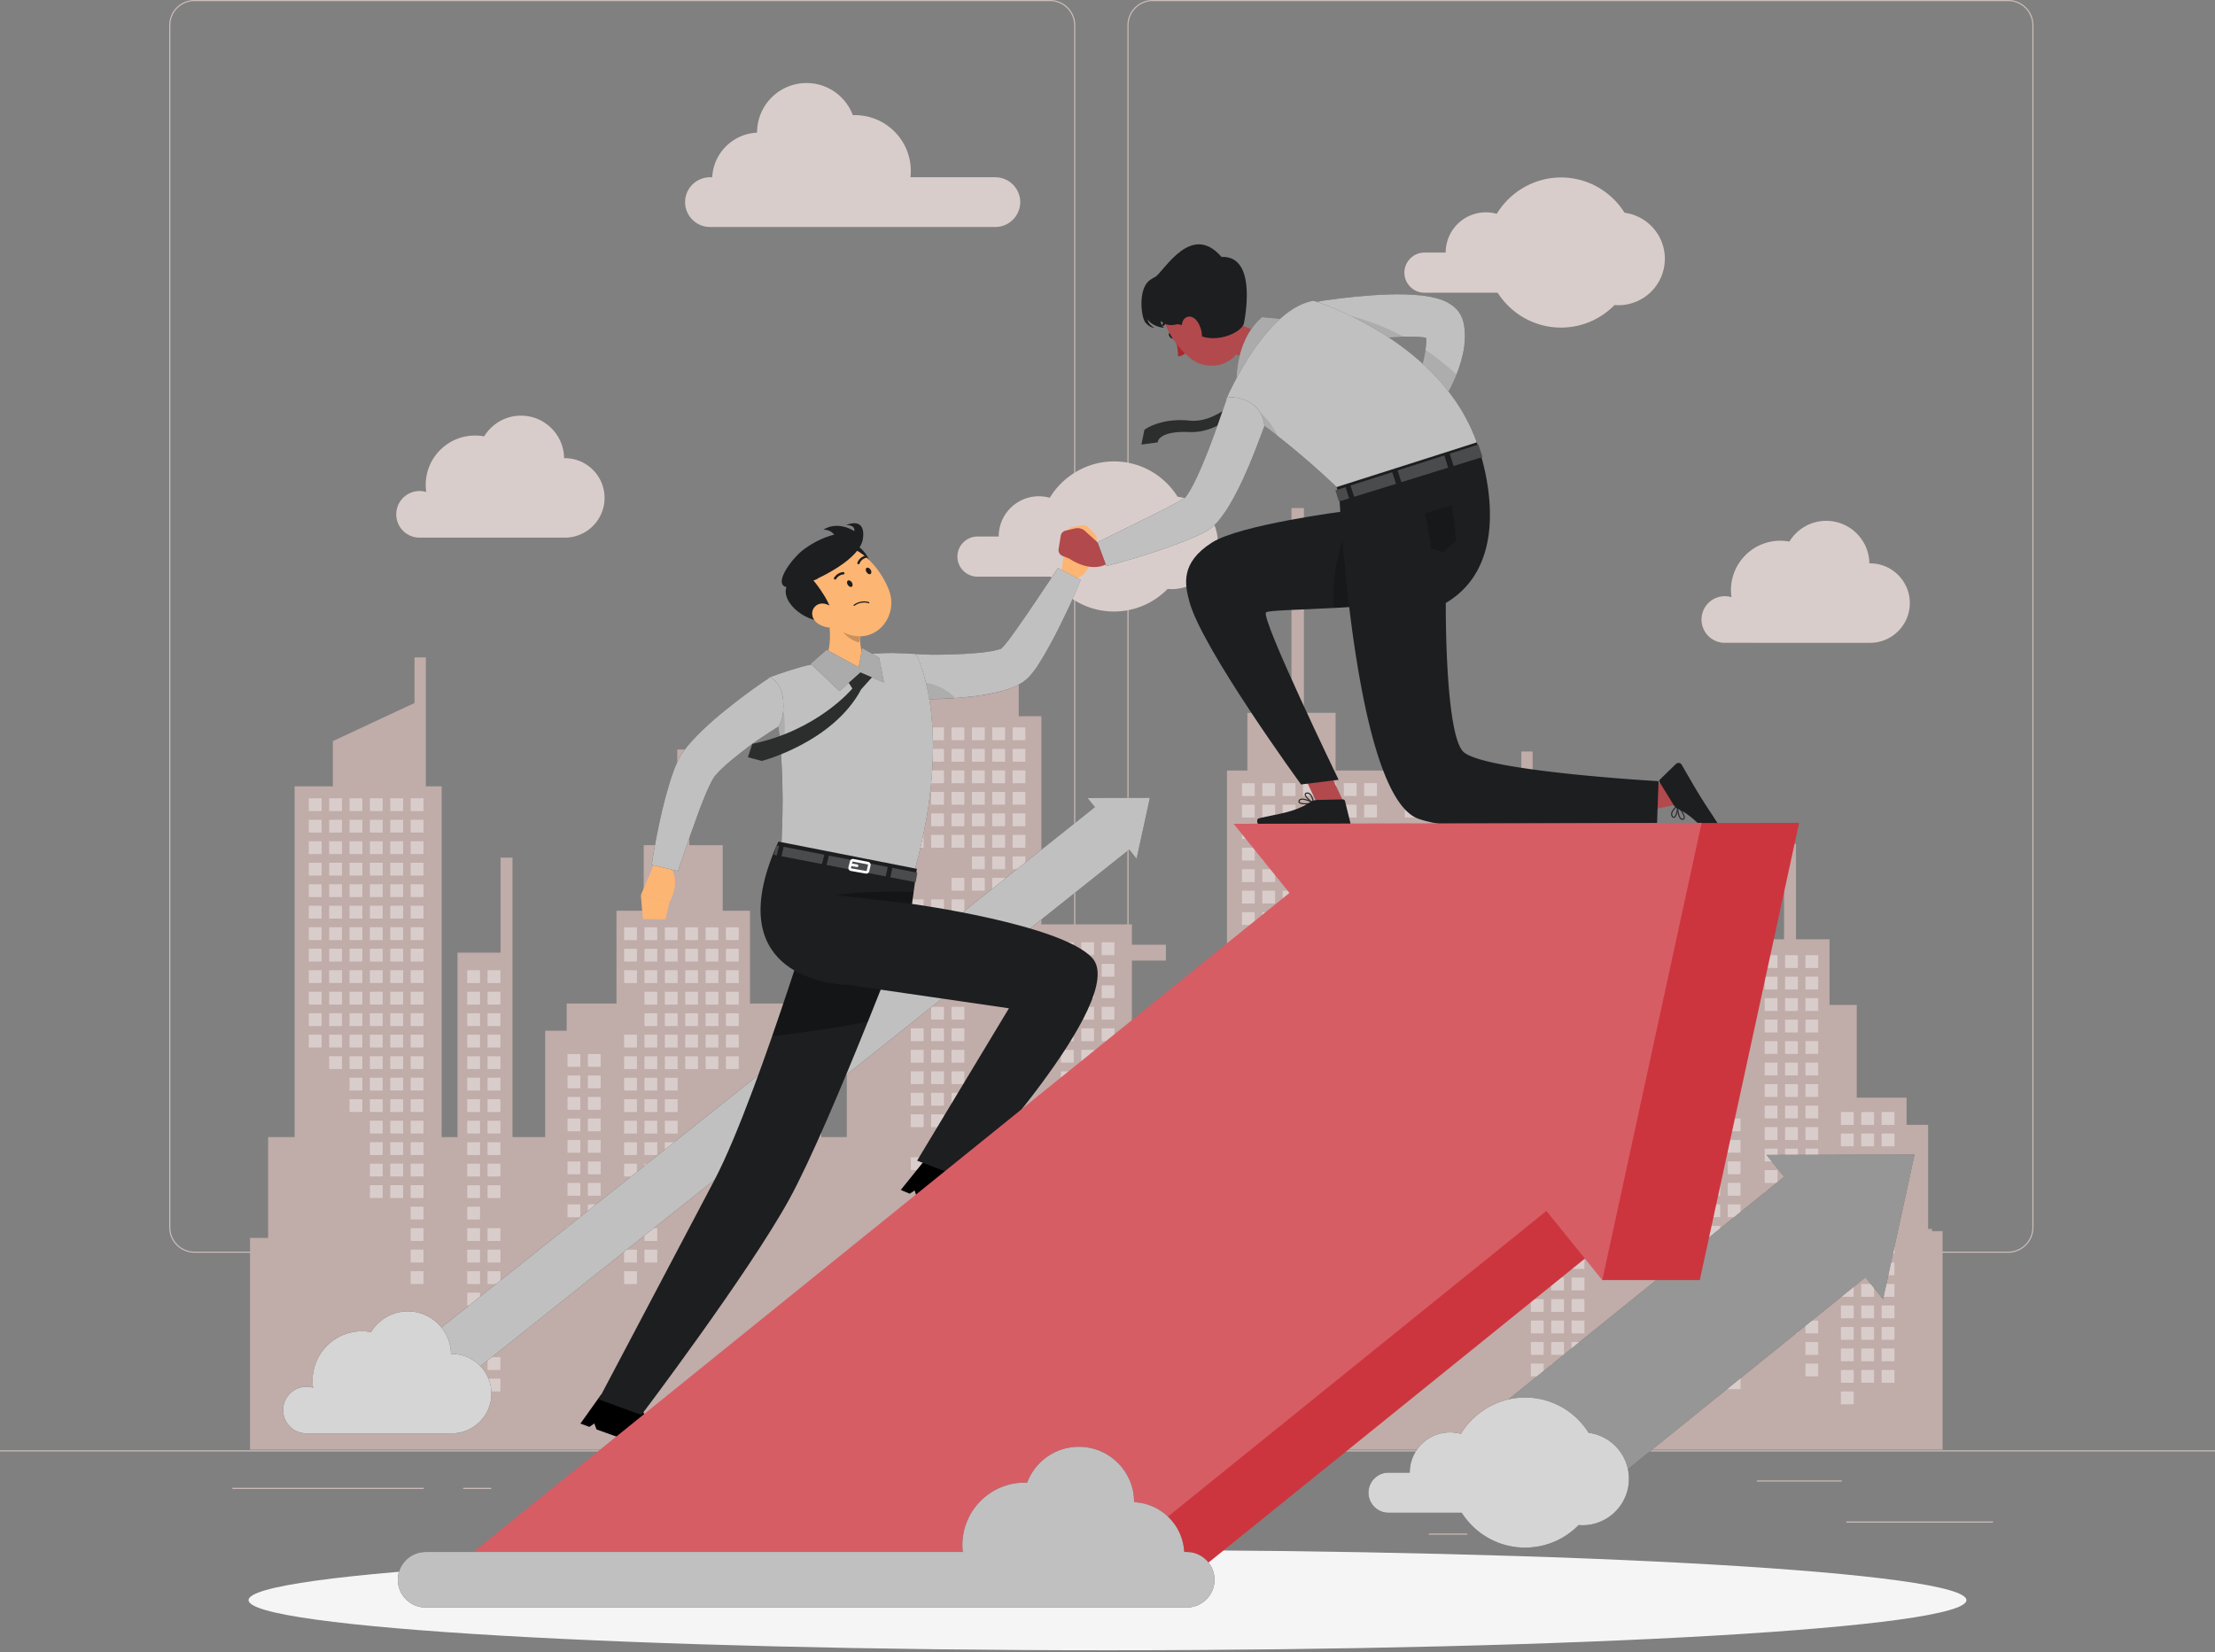 <svg width="500" height="373" viewBox="0 0 500 373" fill="none" xmlns="http://www.w3.org/2000/svg"><rect x="0" y="0" width="500" height="373" fill="#808080" stroke="none"/><g clip-path="url(#a)"><path d="M500 327.45H0v.25h500zm-50.101 16.09h-33.12v.25h33.12zm-118.68 2.72h-8.69v.25h8.69zm84.561-12h-19.19v.25h19.19zm-320.13 1.68H52.46v.25h43.19zm15.241 0h-6.33v.25h6.33zm114.26 4.22h-93.68v.25h93.68zm11.858-57.31h-193.1c-3.15 0-5.71-2.56-5.71-5.71V5.71A5.716 5.716 0 0 1 43.91 0h193.1c3.15 0 5.71 2.56 5.71 5.71v271.43c0 3.15-2.56 5.71-5.71 5.71M43.909.25c-3.01 0-5.46 2.45-5.46 5.46v271.43c0 3.01 2.45 5.46 5.46 5.46h193.1c3.01 0 5.46-2.45 5.46-5.46V5.71c0-3.01-2.45-5.46-5.46-5.46zm409.401 282.6h-193.1c-3.15 0-5.71-2.56-5.71-5.71V5.71c0-3.15 2.56-5.71 5.71-5.71h193.1c3.15 0 5.71 2.56 5.71 5.71v271.43c0 3.15-2.56 5.71-5.71 5.71M260.21.25c-3.01 0-5.46 2.45-5.46 5.46v271.43c0 3.01 2.45 5.46 5.46 5.46h193.1c3.01 0 5.46-2.45 5.46-5.46V5.71c0-3.01-2.45-5.46-5.46-5.46z" fill="#CCBDBA"/><path d="M384.09 139.88a5.26 5.26 0 0 1 6.77-5.04c-.08-.53-.12-1.07-.12-1.61 0-6.15 4.99-11.14 11.14-11.14.7 0 1.39.07 2.05.19 1.71-2.8 4.79-4.68 8.31-4.68 5.33 0 9.66 4.28 9.74 9.6h.16c4.95 0 8.97 4.02 8.97 8.97s-4.02 8.97-8.97 8.97H389.2a5.254 5.254 0 0 1-5.11-5.25zM89.45 116.13a5.26 5.26 0 0 1 6.77-5.04c-.08-.53-.12-1.07-.12-1.61 0-6.15 4.989-11.14 11.139-11.14.7 0 1.39.07 2.05.19 1.71-2.8 4.79-4.68 8.31-4.68 5.33 0 9.66 4.28 9.74 9.6h.16c4.95 0 8.97 4.02 8.97 8.97s-4.02 8.97-8.97 8.97h-32.94a5.254 5.254 0 0 1-5.11-5.25zm135.24-76.11h-19.17c.05-.46.08-.93.08-1.4 0-6.97-5.65-12.62-12.62-12.62-.15 0-.31.02-.46.02-1.58-4.24-5.66-7.27-10.45-7.27-6.17 0-11.17 5-11.17 11.17v.03c-5.47.26-9.85 4.62-10.13 10.08h-.51c-3.09 0-5.61 2.53-5.61 5.61s2.53 5.61 5.61 5.61h64.43c3.09 0 5.61-2.53 5.61-5.61s-2.52-5.61-5.61-5.61zm142.03 8.02c-3-4.78-8.3-7.97-14.35-7.97s-11.53 3.3-14.5 8.21c-.78-.22-1.6-.34-2.45-.34a9.08 9.08 0 0 0-9.08 9.08v.01h-4.79c-2.49 0-4.53 2.04-4.53 4.53s2.04 4.53 4.53 4.53h16.52c3.01 4.72 8.28 7.87 14.29 7.87 4.74 0 9.03-1.95 12.1-5.09.29.02.57.04.86.04 5.79 0 10.49-4.69 10.49-10.49 0-5.32-3.96-9.7-9.1-10.38zm-100.901 64.11c-3-4.78-8.3-7.97-14.35-7.97s-11.53 3.3-14.5 8.21c-.78-.22-1.6-.34-2.45-.34a9.08 9.08 0 0 0-9.08 9.08v.01h-4.79c-2.49 0-4.53 2.04-4.53 4.53s2.04 4.53 4.53 4.53h16.52c3.01 4.72 8.28 7.87 14.29 7.87 4.74 0 9.03-1.95 12.1-5.09.29.02.57.04.86.04 5.79 0 10.49-4.69 10.49-10.49 0-5.32-3.96-9.7-9.1-10.38z" fill="#D9CDCB"/><path d="M56.44 327.3v-47.8h4.08v-22.77h5.98v-79.18h8.64v-10.22l18.43-8.6v-10.3h2.56v29.12h3.57v79.18h3.579v-41.64h9.71v-21.45h2.7v63.09h7.38v-24.01h4.85v-6.13h11.24v-20.95h6.15v-14.81h7.57v-21.59h2.7v21.59h7.56v14.81h6.16v20.95h11.24v6.13h4.85v24.01h5.76v-30.14h11.24v-64.88h3.57v-7.15h24.01v7.15h5.11v47h20.43v4.6h7.67v3.57h-7.67v18.39h21.46v-61.3h4.6v-13.03h9.96v-46.23h2.81v46.23h7.15v13.03h41.93v-4.29h2.55v29.12h3.58v.51h2.15v29.12h3.57v7.92h7.56v-21.46h2.71v51.09h3.01v-21.46h2.71v33.46h1.65v-24.01h4.85v-6.13h11.24V226.9h6.16v-14.82h7.56V190.5h2.7v21.58h7.57v14.82h6.15v20.94h11.24v6.13h4.86v23.5h.87v.51h2.4v49.32z" fill="#C0ACA8"/><path d="M320.019 176.829h-2.89v2.89h2.89zm0 4.86h-2.89v2.89h2.89zm0 19.411h-2.89v2.89h2.89zm0 4.849h-2.89v2.89h2.89zm0 4.861h-2.89v2.9h2.89zm0 14.559h-2.89v2.89h2.89zm0 4.851h-2.89v2.9h2.89zm-4.6-33.971h-2.89v2.9h2.89zm0 4.851h-2.89v2.89h2.89zm0 4.849h-2.89v2.89h2.89zm0 4.861h-2.89v2.9h2.89zm0 4.849h-2.89v2.9h2.89zm0 9.71h-2.89v2.89h2.89zm0 4.851h-2.89v2.9h2.89zm-4.599-53.391h-2.89v2.89h2.89zm0 4.86h-2.89v2.89h2.89zm0 4.85h-2.89v2.9h2.89zm0 4.851h-2.89v2.9h2.89zm0 4.859h-2.89v2.9h2.89zm0 4.851h-2.89v2.89h2.89zm0 4.849h-2.89v2.89h2.89zm0 4.861h-2.89v2.9h2.89zm0 4.849h-2.89v2.9h2.89zm0 4.851h-2.89v2.9h2.89zm0 9.71h-2.89v2.9h2.89zm-4.59-53.391h-2.89v2.89h2.89zm0 4.86h-2.89v2.89h2.89zm0 4.85h-2.89v2.9h2.89zm0 4.851h-2.89v2.9h2.89zm0 4.859h-2.89v2.9h2.89zm0 4.851h-2.89v2.89h2.89zm0 4.849h-2.89v2.89h2.89zm0 43.681h-2.89v2.89h2.89zm-4.602-72.801h-2.89v2.89h2.89zm0 4.86h-2.89v2.89h2.89zm0 4.85h-2.89v2.9h2.89zm0 4.851h-2.89v2.9h2.89zm0 4.859h-2.89v2.9h2.89zm0 4.851h-2.89v2.89h2.89zm0 4.849h-2.89v2.89h2.89zm0 4.861h-2.89v2.9h2.89zm0 29.11h-2.89v2.89h2.89zm0 4.859h-2.89v2.89h2.89zm0 4.851h-2.89v2.89h2.89zm0 4.849h-2.89v2.901h2.89zm0 19.42h-2.89v2.89h2.89zm-4.599-97.07h-2.89v2.89h2.89zm0 4.86h-2.89v2.89h2.89zm0 4.85h-2.89v2.9h2.89zm0 4.851h-2.89v2.9h2.89zm0 4.859h-2.89v2.9h2.89zm0 4.851h-2.89v2.89h2.89zm0 4.849h-2.89v2.89h2.89zm0 4.861h-2.89v2.9h2.89zm0 4.849h-2.89v2.9h2.89zm0 4.851h-2.89v2.9h2.89zm0 14.559h-2.89v2.89h2.89zm0 4.851h-2.89v2.89h2.89zm0 4.859h-2.89v2.89h2.89zm0 4.851h-2.89v2.89h2.89zm0 4.849h-2.89v2.901h2.89zm0 19.42h-2.89v2.89h2.89zm-4.6-97.07h-2.89v2.89h2.89zm0 4.86h-2.89v2.89h2.89zm0 4.85h-2.89v2.9h2.89zm0 4.851h-2.89v2.9h2.89zm0 4.859h-2.89v2.9h2.89zm0 4.851h-2.89v2.89h2.89zm0 4.849h-2.89v2.89h2.89zm0 4.861h-2.89v2.9h2.89zm0 4.849h-2.89v2.9h2.89zm0 4.851h-2.89v2.9h2.89zm0 4.859h-2.89v2.89h2.89zm0 4.851h-2.89v2.9h2.89zm0 4.849h-2.89v2.89h2.89zm0 4.851h-2.89v2.89h2.89zm0 4.859h-2.89v2.89h2.89zm0 4.851h-2.89v2.89h2.89zm0 4.849h-2.89v2.901h2.89zm0 4.861h-2.89v2.89h2.89zm-4.59-82.511h-2.89v2.89h2.89zm0 4.86h-2.89v2.89h2.89zm0 4.85h-2.89v2.9h2.89zm0 4.851h-2.89v2.9h2.89zm0 4.859h-2.89v2.9h2.89zm0 4.851h-2.89v2.89h2.89zm0 4.849h-2.89v2.89h2.89zm0 4.861h-2.89v2.9h2.89zm0 4.849h-2.89v2.9h2.89zm0 4.851h-2.89v2.9h2.89zm0 14.559h-2.89v2.89h2.89zm0 4.851h-2.89v2.89h2.89zm0 4.859h-2.89v2.89h2.89zm0 4.851h-2.89v2.89h2.89zm-4.599-72.801h-2.89v2.89h2.89zm0 4.86h-2.89v2.89h2.89zm0 4.85h-2.89v2.9h2.89zm0 4.851h-2.89v2.9h2.89zm0 4.859h-2.89v2.9h2.89zm0 4.851h-2.89v2.89h2.89zm0 4.849h-2.89v2.89h2.89zm0 4.861h-2.89v2.9h2.89zm0 4.849h-2.89v2.9h2.89zm0 4.851h-2.89v2.9h2.89zm0 14.559h-2.89v2.89h2.89zm0 4.851h-2.89v2.89h2.89zm0 4.859h-2.89v2.89h2.89zm-51.772-80.55h-2.89v2.89h2.89zm0 4.861h-2.89v2.89h2.89zm0 4.849h-2.89v2.89h2.89zm0 4.85h-2.89v2.89h2.89zm0 4.86h-2.89v2.89h2.89zm0 4.85h-2.89v2.89h2.89zm0 4.851h-2.89v2.89h2.89zm0 4.849h-2.89v2.89h2.89zm0 14.561h-2.89v2.89h2.89zm0 4.859h-2.89v2.89h2.89zm-4.589-53.39h-2.9v2.89h2.9zm0 4.861h-2.9v2.89h2.9zm0 4.849h-2.9v2.89h2.9zm0 4.85h-2.9v2.89h2.9zm0 4.86h-2.9v2.89h2.9zm0 4.85h-2.9v2.89h2.9zm0 4.851h-2.9v2.89h2.9zm0 4.849h-2.9v2.89h2.9zm0 19.42h-2.9v2.89h2.9zm-4.59-53.39h-2.9v2.89h2.9zm0 4.861h-2.9v2.89h2.9zm0 4.849h-2.9v2.89h2.9zm0 4.85h-2.9v2.89h2.9zm0 4.86h-2.9v2.89h2.9zm0 4.85h-2.9v2.89h2.9zm0 4.851h-2.9v2.89h2.9zm0 4.849h-2.9v2.89h2.9zm-4.61-33.97h-2.89v2.89h2.89zm0 4.861h-2.89v2.89h2.89zm0 4.849h-2.89v2.89h2.89zm0 4.85h-2.89v2.89h2.89zm0 4.86h-2.89v2.89h2.89zm0 4.85h-2.89v2.89h2.89zm0 9.7h-2.89v2.89h2.89zm0 4.861h-2.89v2.9h2.89zm0 14.559h-2.89v2.89h2.89zm0 4.851h-2.89v2.89h2.89zm0 4.849h-2.89v2.89h2.89zm0 4.861h-2.89v2.89h2.89zm0 4.849h-2.89v2.89h2.89zm0 4.851h-2.89v2.89h2.89zm0 4.859h-2.89v2.9h2.89zm-4.6-82.51h-2.89v2.89h2.89zm0 4.861h-2.89v2.89h2.89zm0 4.849h-2.89v2.89h2.89zm0 4.85h-2.89v2.89h2.89zm0 4.86h-2.89v2.89h2.89zm0 4.85h-2.89v2.89h2.89zm0 14.561h-2.89v2.9h2.89zm0 4.849h-2.89v2.89h2.89zm0 4.851h-2.89v2.89h2.89zm0 4.859h-2.89v2.89h2.89zm0 4.851h-2.89v2.89h2.89zm0 4.849h-2.89v2.89h2.89zm0 4.861h-2.89v2.89h2.89zm0 4.849h-2.89v2.89h2.89zm0 4.851h-2.89v2.89h2.89zm0 4.859h-2.89v2.9h2.89zm0 4.851h-2.89v2.89h2.89zm0 9.71h-2.89v2.89h2.89zm-4.589-97.071h-2.9v2.89h2.9zm0 4.861h-2.9v2.89h2.9zm0 4.849h-2.9v2.89h2.9zm0 4.85h-2.9v2.89h2.9zm0 4.86h-2.9v2.89h2.9zm0 4.85h-2.9v2.89h2.9zm0 14.561h-2.9v2.9h2.9zm0 4.849h-2.9v2.89h2.9zm0 4.851h-2.9v2.89h2.9zm0 4.859h-2.9v2.89h2.9zm0 14.561h-2.9v2.89h2.9zm0 4.849h-2.9v2.89h2.9zm0 4.851h-2.9v2.89h2.9zm0 4.859h-2.9v2.9h2.9zm0 4.851h-2.9v2.89h2.9zm0 9.71h-2.9v2.89h2.9zm0 4.849h-2.9v2.89h2.9zm-41.731-56.79h-2.89v2.89h2.89zm0 4.851h-2.89v2.89h2.89zm0 4.85h-2.89v2.89h2.89zm0 4.86h-2.89v2.89h2.89zm0 4.85h-2.89v2.89h2.89zm0 4.849h-2.89v2.89h2.89zm0 4.86h-2.89v2.89h2.89zm0 14.56h-2.89v2.89h2.89zm0 4.851h-2.89v2.89h2.89zm0 4.849h-2.89v2.89h2.89zm-4.59-53.38h-2.89v2.89h2.89zm0 4.851h-2.89v2.89h2.89zm0 4.85h-2.89v2.89h2.89zm0 4.86h-2.89v2.89h2.89zm0 4.85h-2.89v2.89h2.89zm0 4.849h-2.89v2.89h2.89zm0 4.86h-2.89v2.89h2.89zm-4.599-29.12h-2.89v2.89h2.89zm0 4.851h-2.89v2.89h2.89zm0 4.85h-2.89v2.89h2.89zm0 4.86h-2.89v2.89h2.89zm0 4.85h-2.89v2.89h2.89zm0 4.849h-2.89v2.89h2.89zm0 4.86h-2.89v2.89h2.89zm-4.602-29.12h-2.89v2.89h2.89zm0 4.851h-2.89v2.89h2.89zm0 4.85h-2.89v2.89h2.89zm0 4.86h-2.89v2.89h2.89zm0 4.85h-2.89v2.89h2.89zm0 4.849h-2.89v2.89h2.89zm0 4.86h-2.89v2.89h2.89zm0 4.85h-2.89v2.89h2.89zm0 4.851h-2.89v2.89h2.89zm0 4.859h-2.89v2.89h2.89zm0 4.851h-2.89v2.89h2.89zm-4.599-48.531h-2.89v2.89h2.89zm0 4.851h-2.89v2.89h2.89zm0 4.85h-2.89v2.89h2.89zm0 4.86h-2.89v2.89h2.89zm0 4.85h-2.89v2.89h2.89zm0 4.849h-2.89v2.89h2.89zm0 4.86h-2.89v2.89h2.89zm0 4.85h-2.89v2.89h2.89zm0 4.851h-2.89v2.89h2.89zm0 4.859h-2.89v2.89h2.89zm0 4.851h-2.89v2.89h2.89zm0 4.849h-2.89v2.89h2.89zm0 14.561h-2.89v2.89h2.89zm0 4.849h-2.89v2.9h2.89zm-4.59-72.79h-2.89v2.89h2.89zm0 4.851h-2.89v2.89h2.89zm0 4.85h-2.89v2.89h2.89zm0 14.559h-2.89v2.89h2.89zm0 4.86h-2.89v2.89h2.89zm0 4.85h-2.89v2.89h2.89zm0 4.851h-2.89v2.89h2.89zm0 4.859h-2.89v2.89h2.89zm0 4.851h-2.89v2.89h2.89zm0 4.849h-2.89v2.89h2.89zm0 14.561h-2.89v2.89h2.89zm0 4.849h-2.89v2.9h2.89zm0 4.861h-2.89v2.9h2.89zM95.6 180.239h-2.9v2.89h2.9zm0 4.851h-2.9v2.89h2.9zm0 4.859h-2.9v2.89h2.9zm0 4.851h-2.9v2.89h2.9zm0 4.849h-2.9v2.89h2.9zm0 4.861h-2.9v2.89h2.9zm0 4.849h-2.9v2.89h2.9zm0 4.851h-2.9v2.89h2.9zm0 4.85h-2.9v2.89h2.9zm0 4.86h-2.9v2.89h2.9zm0 4.85h-2.9v2.89h2.9zm0 4.849h-2.9v2.89h2.9zm0 4.86h-2.9v2.89h2.9zm0 4.85h-2.9v2.89h2.9zm0 4.851h-2.9v2.89h2.9zm0 4.859h-2.9v2.89h2.9zm0 4.851h-2.9v2.89h2.9zm0 4.849h-2.9v2.89h2.9zm0 4.861h-2.9v2.89h2.9zm0 4.849h-2.9v2.89h2.9zm0 4.851h-2.9v2.89h2.9zm0 4.849h-2.9v2.9h2.9zm0 4.861h-2.9v2.9h2.9zM91 180.239h-2.9v2.89H91zm0 4.851h-2.9v2.89H91zm0 4.859h-2.9v2.89H91zm0 4.851h-2.9v2.89H91zm0 4.849h-2.9v2.89H91zm0 4.861h-2.9v2.89H91zm0 4.849h-2.9v2.89H91zm0 4.851h-2.9v2.89H91zm0 4.85h-2.9v2.89H91zm0 4.86h-2.9v2.89H91zm0 4.85h-2.9v2.89H91zm0 4.849h-2.9v2.89H91zm0 4.86h-2.9v2.89H91zm0 4.85h-2.9v2.89H91zm0 4.851h-2.9v2.89H91zm0 4.859h-2.9v2.89H91zm0 4.851h-2.9v2.89H91zm0 4.849h-2.9v2.89H91zm0 4.861h-2.9v2.89H91zm-4.612-87.361h-2.89v2.89h2.89zm0 4.851h-2.89v2.89h2.89zm0 4.859h-2.89v2.89h2.89zm0 4.851h-2.89v2.89h2.89zm0 4.849h-2.89v2.89h2.89zm0 4.861h-2.89v2.89h2.89zm0 4.849h-2.89v2.89h2.89zm0 4.851h-2.89v2.89h2.89zm0 4.85h-2.89v2.89h2.89zm0 4.86h-2.89v2.89h2.89zm0 4.85h-2.89v2.89h2.89zm0 4.849h-2.89v2.89h2.89zm0 4.86h-2.89v2.89h2.89zm0 4.85h-2.89v2.89h2.89zm0 4.851h-2.89v2.89h2.89zm0 4.859h-2.89v2.89h2.89zm0 4.851h-2.89v2.89h2.89zm0 4.849h-2.89v2.89h2.89zm0 4.861h-2.89v2.89h2.89zm-4.59-87.361h-2.9v2.89h2.9zm0 4.851h-2.9v2.89h2.9zm0 4.859h-2.9v2.89h2.9zm0 4.851h-2.9v2.89h2.9zm0 4.849h-2.9v2.89h2.9zm0 4.861h-2.9v2.89h2.9zm0 4.849h-2.9v2.89h2.9zm0 4.851h-2.9v2.89h2.9zm0 4.85h-2.9v2.89h2.9zm0 4.86h-2.9v2.89h2.9zm0 4.85h-2.9v2.89h2.9zm0 4.849h-2.9v2.89h2.9zm0 4.86h-2.9v2.89h2.9zm0 4.85h-2.9v2.89h2.9zm0 4.851h-2.9v2.89h2.9zm-4.589-67.941h-2.9v2.89h2.9zm0 4.851h-2.9v2.89h2.9zm0 4.859h-2.9v2.89h2.9zm0 4.851h-2.9v2.89h2.9zm0 4.849h-2.9v2.89h2.9zm0 4.861h-2.9v2.89h2.9zm0 4.849h-2.9v2.89h2.9zm0 4.851h-2.9v2.89h2.9zm0 4.85h-2.9v2.89h2.9zm0 4.86h-2.9v2.89h2.9zm0 4.85h-2.9v2.89h2.9zm0 4.849h-2.9v2.89h2.9zm0 4.86h-2.9v2.89h2.9zm-4.61-58.24h-2.89v2.89h2.89zm0 4.851h-2.89v2.89h2.89zm0 4.859h-2.89v2.89h2.89zm0 4.851h-2.89v2.89h2.89zm0 4.849h-2.89v2.89h2.89zm0 4.861h-2.89v2.89h2.89zm0 4.849h-2.89v2.89h2.89zm0 4.851h-2.89v2.89h2.89zm0 4.85h-2.89v2.89h2.89zm0 4.86h-2.89v2.89h2.89zm0 4.85h-2.89v2.89h2.89zm0 4.849h-2.89v2.89h2.89zm337.84-17.96h-2.89v2.9h2.89zm0 4.851h-2.89v2.9h2.89zm0 4.859h-2.89v2.89h2.89zm0 4.851h-2.89v2.9h2.89zm0 4.849h-2.89v2.89h2.89zm0 4.851h-2.89v2.89h2.89zm0 4.859h-2.89v2.89h2.89zm0 4.851h-2.89v2.89h2.89zm0 4.849h-2.89v2.901h2.89zm0 4.861h-2.89v2.89h2.89zm0 4.849h-2.89v2.9h2.89zm0 4.85h-2.89v2.89h2.89zm0 4.86h-2.89v2.89h2.89zm0 4.85h-2.89v2.89h2.89zm0 4.851h-2.89v2.89h2.89zm0 4.86h-2.89v2.89h2.89zm0 4.85h-2.89v2.89h2.89zm0 4.849h-2.89v2.89h2.89zm0 4.851h-2.89v2.89h2.89zm0 4.859h-2.89v2.89h2.89zm-4.6-92.21h-2.89v2.9h2.89zm0 4.851h-2.89v2.9h2.89zm0 4.859h-2.89v2.89h2.89zm0 4.851h-2.89v2.9h2.89zm0 4.849h-2.89v2.89h2.89zm0 4.851h-2.89v2.89h2.89zm0 4.859h-2.89v2.89h2.89zm0 4.851h-2.89v2.89h2.89zm0 4.849h-2.89v2.901h2.89zm0 4.861h-2.89v2.89h2.89zm0 4.849h-2.89v2.9h2.89zm0 4.85h-2.89v2.89h2.89zm0 4.86h-2.89v2.89h2.89zm0 4.85h-2.89v2.89h2.89zm0 4.851h-2.89v2.89h2.89zm0 4.86h-2.89v2.89h2.89zm0 4.85h-2.89v2.89h2.89zm0 4.849h-2.89v2.89h2.89zm-4.599-82.5h-2.89v2.9h2.89zm0 4.851h-2.89v2.9h2.89zm0 4.859h-2.89v2.89h2.89zm0 4.851h-2.89v2.9h2.89zm0 4.849h-2.89v2.89h2.89zm0 4.851h-2.89v2.89h2.89zm0 4.859h-2.89v2.89h2.89zm0 4.851h-2.89v2.89h2.89zm0 4.849h-2.89v2.901h2.89zm0 4.861h-2.89v2.89h2.89zm0 4.849h-2.89v2.9h2.89zm0 4.85h-2.89v2.89h2.89zm0 4.86h-2.89v2.89h2.89zm0 4.85h-2.89v2.89h2.89zm0 4.851h-2.89v2.89h2.89zm0 4.86h-2.89v2.89h2.89zm0 4.85h-2.89v2.89h2.89zm0 4.849h-2.89v2.89h2.89zm26.398-47.08h-2.89v2.9h2.89zm0 4.851h-2.89v2.89h2.89zm0 4.849h-2.89v2.89h2.89zm0 4.861h-2.89v2.89h2.89zm0 4.849h-2.89v2.89h2.89zm0 4.851h-2.89v2.89h2.89zm0 4.859h-2.89v2.89h2.89zm0 4.851h-2.89v2.89h2.89zm0 4.849h-2.89v2.89h2.89zm0 4.861h-2.89v2.89h2.89zm0 4.849h-2.89v2.89h2.89zm0 4.851h-2.89v2.89h2.89zm0 4.85h-2.89v2.89h2.89zm-4.6-58.231h-2.89v2.9h2.89zm0 4.851h-2.89v2.89h2.89zm0 4.849h-2.89v2.89h2.89zm0 4.861h-2.89v2.89h2.89zm0 4.849h-2.89v2.89h2.89zm0 4.851h-2.89v2.89h2.89zm0 4.859h-2.89v2.89h2.89zm0 4.851h-2.89v2.89h2.89zm0 4.849h-2.89v2.89h2.89zm0 4.861h-2.89v2.89h2.89zm0 4.849h-2.89v2.89h2.89zm0 4.851h-2.89v2.89h2.89zm0 4.85h-2.89v2.89h2.89zm-4.599-58.231h-2.89v2.9h2.89zm0 4.851h-2.89v2.89h2.89zm0 4.849h-2.89v2.89h2.89zm0 4.861h-2.89v2.89h2.89zm0 4.849h-2.89v2.89h2.89zm0 4.851h-2.89v2.89h2.89zm0 4.859h-2.89v2.89h2.89zm0 4.851h-2.89v2.89h2.89zm0 4.849h-2.89v2.89h2.89zm0 4.861h-2.89v2.89h2.89zm0 4.849h-2.89v2.89h2.89zm0 4.851h-2.89v2.89h2.89zm0 4.85h-2.89v2.89h2.89zm0 4.86h-2.89v2.89h2.89zM392.9 252.529h-2.89v2.89h2.89zm0 4.851h-2.89v2.89h2.89zm0 4.849h-2.89v2.89h2.89zm0 4.85h-2.89v2.89h2.89zm0 4.86h-2.89v2.89h2.89zm0 4.85h-2.89v2.89h2.89zm0 4.851h-2.89v2.89h2.89zm0 4.859h-2.89v2.9h2.89zm0 4.851h-2.89v2.89h2.89zm0 4.849h-2.89v2.89h2.89zm0 14.561h-2.89v2.89h2.89zm-4.592-58.231h-2.9v2.89h2.9zm0 4.851h-2.9v2.89h2.9zm0 4.849h-2.9v2.89h2.9zm0 4.85h-2.9v2.89h2.9zm0 4.86h-2.9v2.89h2.9zm0 4.85h-2.9v2.89h2.9zm0 4.851h-2.9v2.89h2.9zm0 4.859h-2.9v2.9h2.9zm0 4.851h-2.9v2.89h2.9zm0 14.559h-2.9v2.9h2.9zm0 4.851h-2.9v2.89h2.9zm-4.59-58.231h-2.9v2.89h2.9zm0 4.851h-2.9v2.89h2.9zm0 4.849h-2.9v2.89h2.9zm0 4.85h-2.9v2.89h2.9zm0 4.86h-2.9v2.89h2.9zm0 4.85h-2.9v2.89h2.9zm0 4.851h-2.9v2.89h2.9zm0 4.859h-2.9v2.9h2.9zm0 14.561h-2.9v2.9h2.9zm0 4.849h-2.9v2.9h2.9zm0 4.851h-2.9v2.89h2.9zm-42.76-131.971h-2.89v2.89h2.89zm0 4.86h-2.89v2.89h2.89zm0 4.85h-2.89v2.89h2.89zm0 4.851h-2.89v2.89h2.89zm0 4.849h-2.89v2.89h2.89zm0 4.861h-2.89v2.9h2.89zm0 4.849h-2.89v2.89h2.89zm0 4.851h-2.89v2.89h2.89zm0 4.859h-2.89v2.89h2.89zm0 4.851h-2.89v2.89h2.89zm0 4.849h-2.89v2.89h2.89zm0 4.861h-2.89v2.89h2.89zm0 4.849h-2.89v2.89h2.89zm0 4.851h-2.89v2.89h2.89zm0 4.859h-2.89v2.9h2.89zm0 4.851h-2.89v2.89h2.89zm0 4.849h-2.89v2.89h2.89zm0 9.71h-2.89v2.89h2.89zm0 4.85h-2.89v2.89h2.89zm0 4.851h-2.89v2.89h2.89zm0 4.86h-2.89v2.89h2.89zm0 4.85h-2.89v2.89h2.89zm-4.59-106.771h-2.889v2.89h2.889zm0 4.86h-2.889v2.89h2.889zm0 4.85h-2.889v2.89h2.889zm0 4.851h-2.889v2.89h2.889zm0 4.849h-2.889v2.89h2.889zm0 4.861h-2.889v2.9h2.889zm0 4.849h-2.889v2.89h2.889zm0 4.851h-2.889v2.89h2.889zm0 4.859h-2.889v2.89h2.889zm0 4.851h-2.889v2.89h2.889zm0 4.849h-2.889v2.89h2.889zm0 4.861h-2.889v2.89h2.889zm0 4.849h-2.889v2.89h2.889zm0 4.851h-2.889v2.89h2.889zm0 4.859h-2.889v2.9h2.889zm0 4.851h-2.889v2.89h2.889zm0 29.12h-2.889v2.89h2.889zm0 4.85h-2.889v2.89h2.889zm-4.599-106.771h-2.89v2.89h2.89zm0 4.86h-2.89v2.89h2.89zm0 4.85h-2.89v2.89h2.89zm0 4.851h-2.89v2.89h2.89zm0 4.849h-2.89v2.89h2.89zm0 4.861h-2.89v2.9h2.89zm0 4.849h-2.89v2.89h2.89zm0 4.851h-2.89v2.89h2.89zm0 4.859h-2.89v2.89h2.89zm0 4.851h-2.89v2.89h2.89zm0 4.849h-2.89v2.89h2.89zm0 4.861h-2.89v2.89h2.89zm0 4.849h-2.89v2.89h2.89zm0 4.851h-2.89v2.89h2.89zm0 4.859h-2.89v2.9h2.89zm0 4.851h-2.89v2.89h2.89zm0 9.71h-2.89v2.89h2.89zm0 4.849h-2.89v2.89h2.89zm0 4.85h-2.89v2.89h2.89zm0 4.851h-2.89v2.89h2.89zm0 9.71h-2.89v2.89h2.89zm25.891-45.64h-2.9v2.89h2.9zm0 4.859h-2.9v2.89h2.9zm0 4.851h-2.9v2.89h2.9zm0 4.849h-2.9v2.901h2.9zm0 4.861h-2.9v2.89h2.9zm0 4.849h-2.9v2.9h2.9zm0 4.85h-2.9v2.89h2.9zm0 9.71h-2.9v2.89h2.9zm0 4.851h-2.9v2.89h2.9zm0 4.86h-2.9v2.89h2.9zm0 4.85h-2.9v2.89h2.9zm0 4.849h-2.9v2.89h2.9zm0 4.851h-2.9v2.89h2.9zm0 4.859h-2.9v2.89h2.9zm0 4.851h-2.9v2.89h2.9zm-4.612-72.8h-2.89v2.89h2.89zm0 4.859h-2.89v2.89h2.89zm0 4.851h-2.89v2.89h2.89zm0 4.849h-2.89v2.901h2.89zm0 4.861h-2.89v2.89h2.89zm0 4.849h-2.89v2.9h2.89zm0 14.56h-2.89v2.89h2.89zm0 4.851h-2.89v2.89h2.89zm0 4.86h-2.89v2.89h2.89zm0 4.85h-2.89v2.89h2.89zm0 4.849h-2.89v2.89h2.89zm0 4.851h-2.89v2.89h2.89zm0 4.859h-2.89v2.89h2.89zm0 4.851h-2.89v2.89h2.89zm-4.58-72.8h-2.9v2.89h2.9zm0 4.859h-2.9v2.89h2.9zm0 4.851h-2.9v2.89h2.9zm0 4.849h-2.9v2.901h2.9zm0 4.861h-2.9v2.89h2.9zm0 4.849h-2.9v2.9h2.9zm0 9.71h-2.9v2.89h2.9zm0 4.85h-2.9v2.89h2.9zm0 4.851h-2.9v2.89h2.9zm0 4.86h-2.9v2.89h2.9zm0 4.85h-2.9v2.89h2.9zm0 4.849h-2.9v2.89h2.9zm0 4.851h-2.9v2.89h2.9zm0 4.859h-2.9v2.89h2.9zm0 4.851h-2.9v2.89h2.9zm-96.898-99.96h-2.89v2.89h2.89zm0 4.859h-2.89v2.89h2.89zm0 4.851h-2.89v2.89h2.89zm0 4.849h-2.89v2.89h2.89zm0 4.861h-2.89v2.89h2.89zm0 4.849h-2.89v2.89h2.89zm0 4.851h-2.89v2.89h2.89zm0 4.859h-2.89v2.9h2.89zm0 4.851h-2.89v2.89h2.89zm0 4.849h-2.89v2.89h2.89zm0 4.861h-2.89v2.89h2.89zm0 4.849h-2.89v2.89h2.89zm0 4.85h-2.89v2.89h2.89zm0 9.711h-2.89v2.89h2.89zm0 4.85h-2.89v2.89h2.89zm0 4.849h-2.89v2.89h2.89zm0 4.861h-2.89v2.89h2.89zm0 9.7h-2.89v2.9h2.89zm0 4.859h-2.89v2.89h2.89zm0 4.851h-2.89v2.89h2.89zm-4.602-101.92h-2.89v2.89h2.89zm0 4.859h-2.89v2.89h2.89zm0 4.851h-2.89v2.89h2.89zm0 4.849h-2.89v2.89h2.89zm0 4.861h-2.89v2.89h2.89zm0 4.849h-2.89v2.89h2.89zm0 4.851h-2.89v2.89h2.89zm0 4.859h-2.89v2.9h2.89zm0 4.851h-2.89v2.89h2.89zm0 4.849h-2.89v2.89h2.89zm0 4.861h-2.89v2.89h2.89zm0 4.849h-2.89v2.89h2.89zm0 4.85h-2.89v2.89h2.89zm0 14.561h-2.89v2.89h2.89zm0 4.849h-2.89v2.89h2.89zm0 9.71h-2.89v2.89h2.89zm0 4.851h-2.89v2.9h2.89zm0 4.859h-2.89v2.89h2.89zm0 4.851h-2.89v2.89h2.89zm-4.599-101.92h-2.89v2.89h2.89zm0 4.859h-2.89v2.89h2.89zm0 4.851h-2.89v2.89h2.89zm0 4.849h-2.89v2.89h2.89zm0 4.861h-2.89v2.89h2.89zm0 4.849h-2.89v2.89h2.89zm0 4.851h-2.89v2.89h2.89zm0 4.859h-2.89v2.9h2.89zm0 4.851h-2.89v2.89h2.89zm0 4.849h-2.89v2.89h2.89zm0 4.861h-2.89v2.89h2.89zm0 4.849h-2.89v2.89h2.89zm0 4.85h-2.89v2.89h2.89zm0 4.851h-2.89v2.89h2.89zm0 9.71h-2.89v2.89h2.89zm0 9.71h-2.89v2.89h2.89zm0 4.849h-2.89v2.89h2.89zm0 4.851h-2.89v2.9h2.89zm0 4.859h-2.89v2.89h2.89zm0 4.851h-2.89v2.89h2.89zm27.929-74.241h-2.89v2.89h2.89zm0 4.85h-2.89v2.89h2.89zm0 4.851h-2.89v2.89h2.89zm0 4.849h-2.89v2.89h2.89zm0 4.861h-2.89v2.89h2.89zm0 4.849h-2.89v2.89h2.89zm0 14.561h-2.89v2.89h2.89zm0 4.849h-2.89v2.89h2.89zm0 4.861h-2.89v2.89h2.89zm0 4.849h-2.89v2.9h2.89zm0 4.851h-2.89v2.89h2.89zm0 4.859h-2.89v2.89h2.89zm0 4.851h-2.89v2.89h2.89zm-4.599-67.941h-2.89v2.89h2.89zm0 4.85h-2.89v2.89h2.89zm0 4.851h-2.89v2.89h2.89zm0 4.849h-2.89v2.89h2.89zm0 4.861h-2.89v2.89h2.89zm0 4.849h-2.89v2.89h2.89zm0 14.561h-2.89v2.89h2.89zm0 4.849h-2.89v2.89h2.89zm0 4.861h-2.89v2.89h2.89zm0 4.849h-2.89v2.9h2.89zm0 4.851h-2.89v2.89h2.89zm0 4.859h-2.89v2.89h2.89zm0 9.7h-2.89v2.89h2.89zm-152.74-94.169h-2.9v2.89h2.9zm0 4.86h-2.9v2.89h2.9zm0 4.85h-2.9v2.89h2.9zm0 4.849h-2.9v2.89h2.9zm0 4.86h-2.9v2.89h2.9zm0 4.85h-2.9v2.89h2.9zm0 4.851h-2.9v2.89h2.9zm0 4.859h-2.9v2.89h2.9zm0 4.851h-2.9v2.89h2.9zm0 4.849h-2.9v2.89h2.9zm0 4.861h-2.9v2.89h2.9zm0 9.7h-2.9v2.89h2.9zm0 4.849h-2.9v2.9h2.9zm0 4.861h-2.9v2.9h2.9zm0 4.849h-2.9v2.89h2.9zm0 4.851h-2.9v2.89h2.9zm0 4.859h-2.9v2.89h2.9zm0 4.851h-2.9v2.89h2.9zm0 4.85h-2.9v2.89h2.9zm-4.6-92.21h-2.89v2.89h2.89zm0 4.86h-2.89v2.89h2.89zm0 4.85h-2.89v2.89h2.89zm0 4.849h-2.89v2.89h2.89zm0 4.86h-2.89v2.89h2.89zm0 4.85h-2.89v2.89h2.89zm0 4.851h-2.89v2.89h2.89zm0 4.859h-2.89v2.89h2.89zm0 4.851h-2.89v2.89h2.89zm0 4.849h-2.89v2.89h2.89zm0 4.861h-2.89v2.89h2.89zm0 4.849h-2.89v2.89h2.89zm0 4.851h-2.89v2.89h2.89zm0 4.849h-2.89v2.9h2.89zm0 4.861h-2.89v2.9h2.89zm0 4.849h-2.89v2.89h2.89zm0 4.851h-2.89v2.89h2.89zm0 4.859h-2.89v2.89h2.89zm0 4.851h-2.89v2.89h2.89zm0 4.85h-2.89v2.89h2.89zm27.24-73.3h-2.89v2.89h2.89zm0 4.849h-2.89v2.89h2.89zm0 4.851h-2.89v2.89h2.89zm0 4.859h-2.89v2.89h2.89zm0 4.851h-2.89v2.89h2.89zm0 4.849h-2.89v2.89h2.89zm0 4.85h-2.89v2.89h2.89zm0 4.86h-2.89v2.89h2.89zm0 4.85h-2.89v2.89h2.89zm0 4.851h-2.89v2.89h2.89zm-4.6-43.67h-2.89v2.89h2.89zm0 4.849h-2.89v2.89h2.89zm0 4.851h-2.89v2.89h2.89zm0 4.859h-2.89v2.89h2.89zm0 4.851h-2.89v2.89h2.89zm0 4.849h-2.89v2.89h2.89zm0 4.85h-2.89v2.89h2.89zm0 4.86h-2.89v2.89h2.89zm0 4.85h-2.89v2.89h2.89z" fill="#D9CDCB"/><path d="M249.999 372.61c107.083 0 193.89-5.068 193.89-11.32s-86.807-11.32-193.89-11.32-193.89 5.068-193.89 11.32 86.808 11.32 193.89 11.32" fill="#F5F5F5"/><path d="m245.47 180.16 1.68 2.08L87.42 309.47l6.81 8.42.93 1.16 159.73-127.23 1.68 2.08 3-13.77z" fill="#2C2D2D"/><path opacity=".7" d="m245.47 180.16 1.68 2.08L87.42 309.47l6.81 8.42.93 1.16 159.73-127.23 1.68 2.08 3-13.77z" fill="#fff"/><path d="M63.91 318.37a5.26 5.26 0 0 1 6.77-5.04c-.08-.53-.12-1.07-.12-1.61 0-6.15 4.99-11.14 11.14-11.14.7 0 1.39.07 2.05.19 1.71-2.8 4.79-4.68 8.31-4.68 5.33 0 9.66 4.28 9.74 9.6h.16c4.95 0 8.97 4.02 8.97 8.97s-4.02 8.97-8.97 8.97H69.02a5.254 5.254 0 0 1-5.11-5.25z" fill="#2C2D2D"/><path opacity=".8" d="M63.91 318.37a5.26 5.26 0 0 1 6.77-5.04c-.08-.53-.12-1.07-.12-1.61 0-6.15 4.99-11.14 11.14-11.14.7 0 1.39.07 2.05.19 1.71-2.8 4.79-4.68 8.31-4.68 5.33 0 9.66 4.28 9.74 9.6h.16c4.95 0 8.97 4.02 8.97 8.97s-4.02 8.97-8.97 8.97H69.02a5.254 5.254 0 0 1-5.11-5.25z" fill="#fff"/><path d="m398.75 260.76 3.99 4.94-74.25 59.97 16.13 19.97 2.22 2.74 74.25-59.97 3.98 4.94 7.1-32.66z" fill="#2C2D2D"/><path opacity=".5" d="m398.75 260.76 3.99 4.94-74.25 59.97 16.13 19.97 2.22 2.74 74.25-59.97 3.98 4.94 7.1-32.66z" fill="#fff"/><path d="M358.61 323.51c-3-4.78-8.3-7.97-14.35-7.97s-11.53 3.3-14.5 8.21c-.78-.22-1.6-.34-2.45-.34a9.08 9.08 0 0 0-9.08 9.08v.01h-4.79c-2.49 0-4.53 2.04-4.53 4.53s2.04 4.53 4.53 4.53h16.52c3.01 4.72 8.28 7.87 14.29 7.87 4.74 0 9.03-1.95 12.1-5.09.29.02.57.04.86.04 5.79 0 10.49-4.69 10.49-10.49 0-5.32-3.96-9.7-9.1-10.38z" fill="#2C2D2D"/><path opacity=".8" d="M358.61 323.51c-3-4.78-8.3-7.97-14.35-7.97s-11.53 3.3-14.5 8.21c-.78-.22-1.6-.34-2.45-.34a9.08 9.08 0 0 0-9.08 9.08v.01h-4.79c-2.49 0-4.53 2.04-4.53 4.53s2.04 4.53 4.53 4.53h16.52c3.01 4.72 8.28 7.87 14.29 7.87 4.74 0 9.03-1.95 12.1-5.09.29.02.57.04.86.04 5.79 0 10.49-4.69 10.49-10.49 0-5.32-3.96-9.7-9.1-10.38z" fill="#fff"/><path d="m247.14 120.6-1.44-1.52c-.39-.41-.96-.59-1.51-.49l-2.16.41c-.7.14-1.24.71-1.33 1.42l-1.11 9.04 3.35 1.28c4.07-1.77 3.86-7.15 3.86-7.15l.59-1.07c.34-.63.24-1.41-.25-1.93z" fill="#FDB573"/><path d="M206.769 147.69s3.2.19 5.08.15c1.89-.03 3.78-.06 5.63-.17 1.85-.12 3.68-.25 5.36-.48.83-.12 1.64-.27 2.28-.44.3-.09.59-.18.72-.23.22-.1-.02.07.1 0 .31-.27.92-.99 1.45-1.66.55-.7 1.1-1.45 1.65-2.21 1.1-1.53 2.19-3.12 3.27-4.72l6.53-9.69 5.1 2.72c-.75 1.87-1.56 3.67-2.38 5.49-.84 1.8-1.7 3.6-2.59 5.39-.9 1.79-1.84 3.57-2.85 5.35-.51.89-1.04 1.78-1.63 2.69-.61.93-1.16 1.8-2.22 2.95-.57.63-1.61 1.4-2.28 1.73-.74.4-1.37.65-2 .89-1.23.44-2.34.72-3.44.97-2.18.49-4.26.77-6.33.97-4.14.41-8.12.57-12.27.47l.79-10.17z" fill="#2C2D2D"/><path opacity=".7" d="M243.95 130.96c-.75 1.86-1.56 3.66-2.37 5.48-.85 1.8-1.71 3.6-2.6 5.4-.9 1.78-1.83 3.56-2.85 5.34-.51.89-1.04 1.78-1.63 2.69-.6.93-1.16 1.8-2.21 2.95-.57.63-1.61 1.39-2.28 1.72-.74.41-1.37.66-2 .9-1.23.44-2.34.72-3.43.96-2.18.49-4.26.78-6.33.98-.89.09-1.77.16-2.64.23-3.21.23-6.37.31-9.63.24l.16-2.1.63-8.07s3.2.2 5.08.15c1.9-.03 3.78-.06 5.64-.17 1.84-.11 3.68-.24 5.36-.48.83-.11 1.64-.26 2.28-.44.3-.08.59-.17.72-.23.22-.1-.02.08.1.01.31-.27.92-.99 1.45-1.66.55-.7 1.1-1.45 1.64-2.21 1.1-1.53 2.19-3.12 3.28-4.72l6.53-9.69z" fill="#fff"/><path opacity=".1" d="M215.61 157.61c-3.21.23-6.37.31-9.63.24l.16-2.1.78-1.84s5.24-.07 8.69 3.7" fill="#000"/><path d="M153.29 327.08s-9.05-6.23-8.5-10.41c.05-.41-.19-.77-.62-.84l-7.67-1.16c-.36-.05-.74.11-.95.41l-4.53 6.35 2.04.74 1.09-.77.51 1.35c11.06 4 15.87 5.61 18.31 5.71.67-.86.32-1.38.32-1.38" fill="#000"/><path d="M204.27 209.44s-.46 1.2-1.27 3.28c-.87 2.25-2.15 5.53-3.69 9.43-1.03 2.6-2.17 5.48-3.4 8.51-5.65 14.04-12.95 31.41-17.78 40.18-9.25 16.78-33.35 48.65-33.35 48.65l-9.63-3.52s17.34-32.82 26.09-49.45c2.67-5.07 5.74-12.53 8.78-20.67 1.45-3.87 2.89-7.9 4.28-11.89.63-1.8 1.25-3.6 1.85-5.37 1.59-4.68 3.08-9.19 4.39-13.21.16-.5.32-1 .48-1.48.53-1.65 1.03-3.21 1.48-4.65 1.88-5.92 3.05-9.82 3.09-9.97h.01l8.59 4.68z" fill="#1C1E20"/><path opacity=".3" d="M202.999 212.72c-.87 2.25-2.15 5.53-3.69 9.43-1.03 2.6-2.17 5.48-3.4 8.51-7.86 1.58-15.86 2.65-21.61 3.3.63-1.8 1.25-3.6 1.85-5.37 1.59-4.68 3.08-9.19 4.39-13.21.16-.5.32-1 .48-1.48.53-1.65 1.03-3.21 1.48-4.65 5.78.79 13.51 1.97 20.5 3.47" fill="#000"/><path d="M173.5 153.01v.02c1.39 4.65 2.2 10.06 2.65 15.39.35 4.15.48 8.23.5 11.89.01 3.69-.1 6.96-.22 9.46-.16 3.21-.35 5.19-.35 5.19l30.38 1.56c9.12-33.04.3-48.84.3-48.84s-3.79-.38-8.15-.19c-.56.02-1.13.06-1.72.11-3.72.31-9.64 1.48-13.59 2.38-.81.18-1.63.39-2.43.61a81 81 0 0 0-7.39 2.42z" fill="#2C2D2D"/><path opacity=".7" d="m206.47 196.52-30.38-1.56s.19-1.98.35-5.2c.04-.94.08-2.01.12-3.17.06-1.87.1-3.99.1-6.28 0-1.11-.03-2.26-.06-3.44 0-.19-.01-.38-.01-.57-.05-1.87-.14-3.81-.27-5.78-.06-.7-.11-1.4-.17-2.1-.04-.55-.09-1.11-.14-1.66-.15-1.4-.31-2.8-.51-4.18-.05-.38-.11-.76-.17-1.13-.09-.63-.19-1.24-.3-1.86-.41-2.28-.91-4.5-1.52-6.57 0 0-.01-.01-.02-.01 0 0 3.43-1.34 7.4-2.43.79-.21 1.61-.42 2.42-.6 3.96-.89 9.88-2.07 13.59-2.38.59-.04 1.16-.09 1.73-.1 4.35-.2 8.14.18 8.14.18s8.82 15.79-.3 48.84" fill="#fff"/><path d="M225.26 275.59s-8.68-6.74-7.89-10.88c.08-.41-.14-.78-.57-.87l-7.59-1.6c-.35-.07-.75.07-.98.35l-4.89 6.08 1.99.85 1.14-.7.44 1.38c10.81 4.63 15.53 6.51 17.95 6.76.72-.82.4-1.36.4-1.36z" fill="#000"/><path d="M190.619 222.34c.46.02.71.02.71.02l36.42 5.3-20.73 34.4 10.38 3.95s37.54-40.48 29.16-49.71c-6.9-7.59-40.7-12.21-40.7-12.21l1.11-7.92-31.26-6.15c-13.36 29.26 10.44 32.05 14.91 32.33z" fill="#1C1E20"/><path d="m175.34 193.12-.67-.13.61-2.11.59.12zm24.59 4.76-13.35-2.59.52-2.11 13.3 2.57zm1.5-1.93 5.64 1.1-.38 2.14-5.71-1.11zm-24.529-4.75 9.18 1.78-.54 2.11-9.15-1.77z" fill="#1C1E20"/><path d="m175.34 193.12-.67-.13.61-2.11.59.12zm24.59 4.76-13.35-2.59.52-2.11 13.3 2.57zm1.5-1.93 5.64 1.1-.38 2.14-5.71-1.11zm-24.529-4.75 9.18 1.78-.54 2.11-9.15-1.77z" opacity=".2" fill="#fff"/><path d="m196.231 195.36-.3 1.29c-.05.21-.25.34-.46.3l-3.34-.59a.4.4 0 0 1-.32-.49l.34-1.34c.05-.2.25-.33.46-.29l3.31.64c.22.04.36.26.31.48Z" stroke="#fff" stroke-width=".59" stroke-miterlimit="10"/><path d="m193.461 195.47-1.02-.18" stroke="#fff" stroke-width=".59" stroke-linecap="round" stroke-linejoin="round"/><path d="m186.469 136.2 7.94 6.58c-.78 3.22.57 6.19 2.14 6.74 0 0 1.16 2.76-1.07 3.23-4.52.94-9.68-3.44-9.68-3.44 2.39-2.57 1.53-8.99.68-13.1z" fill="#FDB573"/><path opacity=".2" d="m189.699 138.88 4.7 3.89c-.19.76-.33 1.53-.38 2.28-1.76-.22-4.19-2.11-4.4-3.94-.1-.92-.07-1.8.08-2.23" fill="#000"/><path d="M193.48 123.2c1.92 1.2 4.52 4.81 1.29 5.67-3.23.87-4.6-7.73-1.29-5.67" fill="#1C1E20"/><path d="M183.56 135.53c3.36 4.43 5.1 7.19 9 7.99 5.87 1.19 10.13-4.78 8.16-10.14-1.78-4.82-6.97-11.25-12.69-10.03-5.64 1.2-7.82 7.76-4.47 12.19z" fill="#FDB573"/><path d="m184.549 130.71-4.03-4.71s-5.33 3.92-2.91 6.29c-1.6 3.75 4.74 8.99 10.28 7.91.64-3.38-4.29-9.17-4.29-9.17.3-.09.62-.21.95-.33z" fill="#1C1E20"/><path d="M184.34 140.57c1.16.94 2.65 1.26 3.87 1.1 1.83-.23 2.05-2.06.95-3.43-.99-1.23-3.14-2.59-4.69-1.67-1.53.91-1.45 2.92-.12 4z" fill="#FDB573"/><path d="M191.39 132.08c.25.38.65.55.9.38.24-.17.24-.61-.01-.98-.25-.38-.65-.55-.9-.38-.24.17-.24.61.01.98m4.23-2.87c.25.38.65.55.9.38.24-.17.24-.61-.01-.98-.25-.38-.65-.55-.9-.38-.24.17-.24.61.01.98" fill="#1C1E20"/><path d="M194.401 130.31s2.26 1.5 3.88 1.87c-.26 1.03-1.58 1.51-1.58 1.51l-2.31-3.38z" fill="#FDB573"/><path d="M193.23 136.239c-.16.09-.33.19-.5.32-.06.04-.07.13-.03.19s.13.07.18.03c1.61-1.17 3.16-.59 3.18-.58.07.03.14 0 .17-.08.03-.07 0-.15-.08-.17-.06-.02-1.4-.52-2.93.3zm-4.73-5.389c.09 0 .19-.04.24-.12.64-1 1.62-1.03 1.63-1.03.15 0 .27-.12.26-.27a.267.267 0 0 0-.27-.26c-.05 0-1.28.03-2.08 1.27-.08.12-.04.29.08.37.04.03.08.04.13.04zm7.17-5.06s.02-.1 0-.15a.273.273 0 0 0-.33-.19c-1.41.39-1.78 1.56-1.8 1.61-.04.14.03.29.17.33s.29-.03.33-.17c.01-.05.31-.94 1.44-1.26.09-.02.15-.09.18-.17zm-12.07 5.26s10.56-4.44 11.2-9.5c.65-5.06-3.81-2.99-3.81-2.99s2.06-.14 1.86 1.36c0 0-3.57-2.43-6.96-.34 0 0 1.59-.03 2.42 1.15 0 0-3.23.63-6.85 3.31s-10.12 12.29 2.13 7.01z" fill="#1C1E20"/><path opacity=".3" d="m205.86 204.09-17.21-1.98s6.81-1.12 17.59-.72z" fill="#000"/><path opacity=".1" d="M176.32 170.519c-.06-.7-.11-1.4-.17-2.1-.04-.55-.09-1.11-.14-1.66-.15-1.4-.31-2.8-.51-4.18-.05-.38-.11-.76-.17-1.13.46-.37.97-.71 1.51-1.01 0 0 .98 5.05-.52 10.08" fill="#000"/><path d="m147.65 195.09-2.99 7.02 6.47 1.6s2.78-4.61.07-8.13z" fill="#FDB573"/><path d="m145.12 207.519 5.11.04.9-3.85-6.47-1.6z" fill="#FDB573"/><path d="M176.759 157.869c.44 4.4-1.06 6.19-1.06 6.19s-4.26 2.68-6.11 4.05c-1.57 1.18-3.11 2.39-4.57 3.59-.72.61-1.42 1.22-2.06 1.83-.63.6-1.22 1.23-1.6 1.71-.17.19-.34.51-.51.79-.18.29-.37.73-.57 1.09-.39.81-.78 1.66-1.15 2.56-.74 1.79-1.44 3.65-2.1 5.54-1.39 3.76-2.67 7.64-4 11.45l-5.91-1.4c.6-4.15 1.41-8.19 2.35-12.29.49-2.04 1.04-4.08 1.67-6.15.31-1.04.67-2.09 1.07-3.17.24-.57.43-1.08.73-1.69.32-.62.61-1.22 1.04-1.86.8-1.2 1.58-2.1 2.38-2.97.79-.86 1.58-1.65 2.38-2.42 1.59-1.53 3.22-2.92 4.88-4.26 3.31-2.69 6.63-5.15 10.19-7.52 0 0 2.56.96 2.96 4.95z" fill="#2C2D2D"/><path opacity=".7" d="M176.759 157.869c.44 4.4-1.06 6.19-1.06 6.19s-4.26 2.68-6.11 4.05c-1.57 1.18-3.11 2.39-4.57 3.59-.72.61-1.42 1.22-2.06 1.83-.63.6-1.22 1.23-1.6 1.71-.17.19-.34.51-.51.79-.18.29-.37.73-.57 1.09-.39.81-.78 1.66-1.15 2.56-.74 1.79-1.44 3.65-2.1 5.54-1.39 3.76-2.67 7.64-4 11.45l-5.91-1.4c.6-4.15 1.41-8.19 2.35-12.29.49-2.04 1.04-4.08 1.67-6.15.31-1.04.67-2.09 1.07-3.17.24-.57.43-1.08.73-1.69.32-.62.61-1.22 1.04-1.86.8-1.2 1.58-2.1 2.38-2.97.79-.86 1.58-1.65 2.38-2.42 1.59-1.53 3.22-2.92 4.88-4.26 3.31-2.69 6.63-5.15 10.19-7.52 0 0 2.56.96 2.96 4.95z" fill="#fff"/><path d="m190.19 151.97 2.22 3.49s-7.75 9.4-22.59 12.5l-.99 3.02 3.15.83s16.02-4.15 22.42-16.17l3.3-3.68-3.89-1.31-3.63 1.32z" fill="#2C2D2D"/><path d="m183 149.86 3.62-3.16 7.2 3.95.83-4.32 3.8 2.19 1.09 5.58-5.31-2.29-4.74 4.23z" fill="#2C2D2D"/><path opacity=".6" d="m183 149.86 3.62-3.16 7.2 3.95.83-4.32 3.8 2.19 1.09 5.58-5.31-2.29-4.74 4.23z" fill="#fff"/><path d="M282.19 87.32s-6.72 8.34-13.55 7.65c-6.82-.69-10.31 2.08-10.31 2.08l-.67 3.329 3.66-.49s0-2.64 7.12-2.34 12.46-5.83 14.54-8.6l-.79-1.62zm48.3-13.86-.14-.66c-.07-.26-.03-.29-.28-.94a6.4 6.4 0 0 0-1.63-2.37c-1.2-1.08-2.2-1.46-3.06-1.8-1.71-.61-3.07-.8-4.42-.96-1.34-.15-2.6-.22-3.85-.25-2.49-.07-4.89.05-7.27.2-4.77.32-9.36.88-14.07 1.69l1.72 9.85c4.31-.69 8.81-1.32 13.16-1.77 2.18-.22 4.36-.36 6.44-.42 1.04-.03 2.06-.02 3.01.04.66.04 1.32.11 1.81.2.03.34.04.71.03 1.1-.06 1.7-.49 3.69-1.07 5.67-1.17 3.98-3.02 8.12-4.92 11.99l4.75 3.16c3.03-3.83 5.53-7.82 7.59-12.4.99-2.31 1.86-4.75 2.26-7.61.19-1.43.26-3-.05-4.73z" fill="#2C2D2D"/><path opacity=".7" d="M330.54 78.18c-.32 2.36-.98 4.44-1.75 6.39-.16.41-.33.82-.5 1.22-2.07 4.58-4.57 8.56-7.6 12.39l-4.74-3.16c1.9-3.87 3.74-8 4.92-11.99.4-1.37.73-2.75.91-4.03.09-.57.14-1.12.16-1.64.01-.39 0-.76-.03-1.1-.49-.09-1.15-.16-1.81-.2-.95-.06-1.97-.06-3.01-.04-.08 0-.15.01-.23.01-2.02.07-4.11.21-6.22.42-4.22.44-8.56 1.04-12.75 1.71l-.4.06-1.72-9.86c4.72-.81 9.3-1.37 14.07-1.69 2.38-.15 4.78-.27 7.27-.2 1.25.03 2.51.1 3.85.25 1.35.17 2.71.36 4.42.96.86.34 1.85.72 3.06 1.8.58.52 1.24 1.36 1.63 2.37.24.65.21.68.28.94l.14.66c.31 1.73.24 3.29.05 4.73" fill="#fff"/><path opacity=".1" d="M316.859 76.03c-2.02.07-4.11.21-6.22.42-4.22.44-8.56 1.04-12.75 1.71 1.53-3.76 3.1-7.56 3.1-7.56s7 .67 15.87 5.43m11.93 8.54c-.16.41-.33.82-.5 1.22-2.07 4.58-4.57 8.56-7.6 12.39l-4.74-3.16c1.9-3.87 3.74-8 4.92-11.99.4-1.37.73-2.75.91-4.03 2.31 1.55 4.67 3.39 7.01 5.57" fill="#000"/><path d="M264.88 75.44c.27.35.31.77.09.95-.23.18-.63.04-.9-.3-.27-.35-.31-.77-.09-.95.23-.18.63-.04.9.3" fill="#1C1E20"/><path d="M265.23 76.18s.79 2.62.68 4.26c1.06.09 1.9-.99 1.9-.99z" fill="#AB272F"/><path d="M264.629 72.52s.06-.11.06-.18c0-.14-.13-.25-.27-.25-1.43.06-2.05 1.08-2.07 1.13-.07.12-.03.28.09.35s.28.03.35-.09c0 0 .51-.82 1.65-.88.07 0 .14-.04.19-.09z" fill="#1C1E20"/><path d="M274.84 70.09c3.3 2.38 9.63 6.15 13.22 4.72 0 0 3.23 2.69.13 9.43-3.41 7.42-5.31 1.85-5.31 1.85.89-4.49-2.16-5.77-5.3-6.36l-2.73-9.65z" fill="#B2494C"/><path d="M275.839 65.59c3.09 4.45 5.13 6.9 4.71 10.77-.64 5.83-7.41 8.02-11.77 4.58-3.93-3.09-8.33-9.86-5.5-14.83 2.78-4.9 9.48-4.98 12.57-.53z" fill="#B2494C"/><path d="M280.809 72.94c-.46 2.52-8.96 5.97-12.81.53 0 0-4.84-.04-7.74-2.95-2.91-2.92-2.28-6.08.32-7.8 2.3-1.52 8.24-12.68 15.16-4.71 7.51-.31 5.66 11.78 5.08 14.93z" fill="#1C1E20"/><path d="M266.46 61.52s-4.46-.22-7.03 1.83c-2.57 2.04-1.85 8.31-.86 9.5s2.04 1.18 2.04 1.18-1.52-.79-1.52-1.94c0 0 .66 1.55 3.69 1.94 0 0-.86-.69-.73-1.57 0 0 1.64 2.13 5.44 0s-1.04-10.94-1.04-10.94z" fill="#1C1E20"/><path d="M270.249 72.54c.82 1.16 1.14 2.61 1.07 3.79-.11 1.77-1.59 1.91-2.75.79-1.05-1-2.25-3.13-1.57-4.61.67-1.45 2.32-1.3 3.25.03" fill="#B2494C"/><path d="M279.129 87.32s-.83-10.07 5.74-15.72l7.83.72s-4.51 11.01-13.57 15" fill="#2C2D2D"/><path opacity=".6" d="M279.129 87.32s-.83-10.07 5.74-15.72l7.83.72s-4.51 11.01-13.57 15" fill="#fff"/><path d="M301.7 109.96s-11.84-11.62-24.93-19.76c0 0 8.72-20.47 19.76-22.29 0 0 28.53 8.62 36.81 31.97z" fill="#2C2D2D"/><path d="m303.2 180.87-5.1 2.17-5.53-11.62 5.11-2.16z" fill="#B2494C"/><path d="m333.34 99.88-3.01 31.97c-1.66 1.23-4.29 2.18-7.48 2.92-6.24 1.45-14.56 2.11-21.75 2.5-8.07.44-14.7.52-15.3.99-1.4 1.09 16.37 37.8 16.37 37.8l-8.48 1.06s-22.29-30.58-25.18-41.2c-1.06-3.92-2.13-8.83 5.07-13.42 6.34-4.04 29.94-7.07 29.94-7.07l-1.82-5.45 31.64-10.08z" fill="#1C1E20"/><path opacity=".2" d="M322.849 134.77c-6.24 1.45-14.56 2.11-21.75 2.5-.97-11.8 4.96-23.11 4.96-23.11l8.44-2.17 8.34 22.78z" fill="#000"/><path d="m377.59 176.16.91 5.48-12.59 2.64-.91-5.48z" fill="#B2494C"/><path d="M378.761 181.839s-.1-.05-.15-.03-.08.07-.08.13c0 .09.08 2.33.78 2.98.14.13.3.2.48.19.31-.01.44-.16.49-.29.15-.36-.13-1-.5-1.61-.35-.56-.78-1.1-1.03-1.37zm.06.47c.67.8 1.39 2 1.22 2.41-.02.05-.07.12-.26.13-.1 0-.2-.04-.29-.12a.8.8 0 0 1-.16-.2c-.34-.55-.47-1.64-.51-2.22" fill="#2C2D2D"/><path d="M378.72 181.81s-.09-.01-.13.02c-.05.04-1.24.95-1.37 1.85-.04.28.03.52.19.74.22.29.43.28.57.22.59-.24.91-2 .82-2.73 0-.02 0-.04-.02-.05-.01-.02-.04-.04-.06-.05m-1.24 1.91c.08-.59.74-1.23 1.07-1.52 0 .8-.32 2.06-.67 2.21-.03.01-.12.05-.26-.14a.16.16 0 0 1-.04-.07.66.66 0 0 1-.09-.48z" fill="#2C2D2D"/><path d="m377.811 181.76-3.18-5.16a.474.474 0 0 1 .08-.6l3.62-3.52c.38-.36.99-.29 1.26.16 1.11 1.88 2.66 4.64 4.1 6.98 1.68 2.74 3.29 5.01 5.26 8.21 1.19 1.94-.43 3.69-1.11 2.98-3.09-3.2-5.03-6.16-8.97-8.14-.43-.22-.82-.5-1.07-.91zM333.34 99.88s10.16 26.13-6.98 36.27c0 0-.22 30.2 4.12 33.73 5.28 4.31 43.91 6.5 43.91 6.5l-.34 9.59s-41.36 3.39-53.88-1.11c-14.66-5.26-17.93-74.45-17.93-74.45l31.11-10.54z" fill="#1C1E20"/><path opacity=".2" d="m321.59 115.92 6.17-1.87s.85 5.31.84 8.16l-2.86 2.46-2.71-.86s-.74-5.68-1.44-7.88z" fill="#000"/><path d="m303.741 109.99.8 2.54-2.29.7-.8-2.51zm10.531-3.38.86 2.63-9.45 2.93-.84-2.54zm11.768-3.78.86 2.76-10.57 3.28-.84-2.65zm8.602.36-6.51 2.02h-.01l-.87-2.77 6.46-2.07z" fill="#1C1E20"/><path d="m303.741 109.99.8 2.54-2.29.7-.8-2.51zm10.531-3.38.86 2.63-9.45 2.93-.84-2.54zm11.768-3.78.86 2.76-10.57 3.28-.84-2.65zm8.602.36-6.51 2.02h-.01l-.87-2.77 6.46-2.07z" opacity=".2" fill="#fff"/><path d="M296.53 181.42c.05-.01.09-.06.1-.11 0-.05-.02-.11-.07-.13-.08-.05-2.05-1.1-2.97-.83-.19.06-.33.16-.41.32-.15.28-.08.46 0 .57.24.31.93.4 1.64.38.66-.02 1.35-.12 1.7-.2zm-.43-.18c-1.03.17-2.43.2-2.7-.16-.03-.05-.07-.13.02-.29.05-.09.13-.15.25-.19.08-.02.16-.03.25-.04.65-.02 1.65.42 2.17.67z" fill="#2C2D2D"/><path d="M296.58 181.389s.06-.07.05-.12c0-.06-.19-1.55-.91-2.12a.98.98 0 0 0-.73-.21c-.36.05-.46.23-.48.38-.09.63 1.27 1.8 1.95 2.08.02 0 .04.01.05.01.03 0 .05 0 .08-.03zm-1.02-2.03c.47.37.69 1.26.77 1.69-.69-.39-1.62-1.32-1.56-1.69 0-.03.02-.12.25-.15h.08c.17 0 .32.05.46.16z" fill="#2C2D2D"/><path d="m297.071 180.63 6.06-.14c.23 0 .43.15.48.37l1.21 4.91c.13.51-.25 1-.77 1.01-2.19.01-5.35-.04-8.09.03-3.21.08-5.98.32-9.75.41-2.28.05-2.96-2.23-2.02-2.46 4.32-1.05 7.86-1.24 11.55-3.64.4-.26.85-.45 1.33-.46z" fill="#1C1E20"/><path opacity=".7" d="m333.34 99.88-31.64 10.08s-5.58-5.47-13.31-11.54c-1.47-1.15-3.01-2.32-4.61-3.48a115 115 0 0 0-7.01-4.74s8.72-20.47 19.76-22.29c0 0 28.53 8.61 36.81 31.97" fill="#fff"/><path opacity=".1" d="M288.391 98.42c-1.47-1.15-3.01-2.32-4.61-3.48l.62-1.87s2.66 2.24 3.99 5.35" fill="#000"/><path d="m242.68 119.3-2.18.52c-.54.13-.96.57-1.05 1.13l-.49 3.04c-.1.64.25 1.27.85 1.51l1.59.64s4.6 3.32 8.49 1.18l-1.68-4.45-3.29-2.98c-.61-.55-1.45-.77-2.25-.58z" fill="#B2494C"/><path d="M282.39 91.01c2.8 1.68 3.04 5.14 3.04 5.14s-2.2 5.959-3.47 8.929c-.87 2.01-1.76 4.03-2.81 6.04-1.08 2.03-2.12 4.01-3.89 6.21l-.34.41-.41.44c-.25.28-.61.61-.97.92-.15.14-.43.34-.66.5s-.54.37-.64.4l-.85.44c-1.1.55-2.13.99-3.17 1.41-2.05.84-4.09 1.57-6.13 2.28-4.09 1.37-8.16 2.62-12.34 3.67l-1.98-5.35c3.75-1.92 7.57-3.74 11.3-5.61 1.87-.93 3.73-1.86 5.51-2.8.88-.47 1.76-.96 2.51-1.42l.54-.34c.15-.08.03-.04.02-.04-.02 0-.07.06-.04.01s.06-.07.16-.2l.12-.15.14-.21c.81-1.18 1.73-2.98 2.52-4.74.79-1.8 1.59-3.67 2.32-5.58 1.45-3.8 2.85-7.77 4.15-11.61 0 0 2.4-.53 5.36 1.25z" fill="#2C2D2D"/><path opacity=".7" d="M282.39 91.01c2.8 1.68 3.04 5.14 3.04 5.14s-2.2 5.959-3.47 8.929c-.87 2.01-1.76 4.03-2.81 6.04-1.08 2.03-2.12 4.01-3.89 6.21l-.34.41-.41.44c-.25.28-.61.61-.97.92-.15.14-.43.34-.66.5s-.54.37-.64.4l-.85.44c-1.1.55-2.13.99-3.17 1.41-2.05.84-4.09 1.57-6.13 2.28-4.09 1.37-8.16 2.62-12.34 3.67l-1.98-5.35c3.75-1.92 7.57-3.74 11.3-5.61 1.87-.93 3.73-1.86 5.51-2.8.88-.47 1.76-.96 2.51-1.42l.54-.34c.15-.08.03-.04.02-.04-.02 0-.07.06-.04.01s.06-.07.16-.2l.12-.15.14-.21c.81-1.18 1.73-2.98 2.52-4.74.79-1.8 1.59-3.67 2.32-5.58 1.45-3.8 2.85-7.77 4.15-11.61 0 0 2.4-.53 5.36 1.25z" fill="#fff"/><path d="M99.512 356.36h168.88l89.38-72.19 3.92 4.85h22.01l22.42-103.23-22.02.04.01-.04-105.64.21 12.61 15.61z" fill="#CD353E"/><path opacity=".2" d="M99.512 356.36h146.87l102.69-82.95 12.62 15.61 22.42-103.23-105.64.21 12.61 15.61z" fill="#fff"/><path d="M96.07 350.41h121.261q-.09-.765-.09-1.56c0-7.79 6.31-14.1 14.1-14.1.17 0 .34.02.51.03 1.77-4.74 6.32-8.12 11.68-8.12 6.89 0 12.47 5.58 12.47 12.47v.03c6.11.28 11 5.16 11.32 11.26h.57c3.45 0 6.27 2.82 6.27 6.27s-2.82 6.27-6.27 6.27H96.071c-3.45 0-6.27-2.82-6.27-6.27s2.82-6.27 6.27-6.27z" fill="#2C2D2D"/><path opacity=".7" d="M96.07 350.41h121.261q-.09-.765-.09-1.56c0-7.79 6.31-14.1 14.1-14.1.17 0 .34.02.51.03 1.77-4.74 6.32-8.12 11.68-8.12 6.89 0 12.47 5.58 12.47 12.47v.03c6.11.28 11 5.16 11.32 11.26h.57c3.45 0 6.27 2.82 6.27 6.27s-2.82 6.27-6.27 6.27H96.071c-3.45 0-6.27-2.82-6.27-6.27s2.82-6.27 6.27-6.27z" fill="#fff"/></g><defs><clipPath id="a"><path fill="#fff" d="M0 0h500v372.61H0z"/></clipPath></defs></svg>
